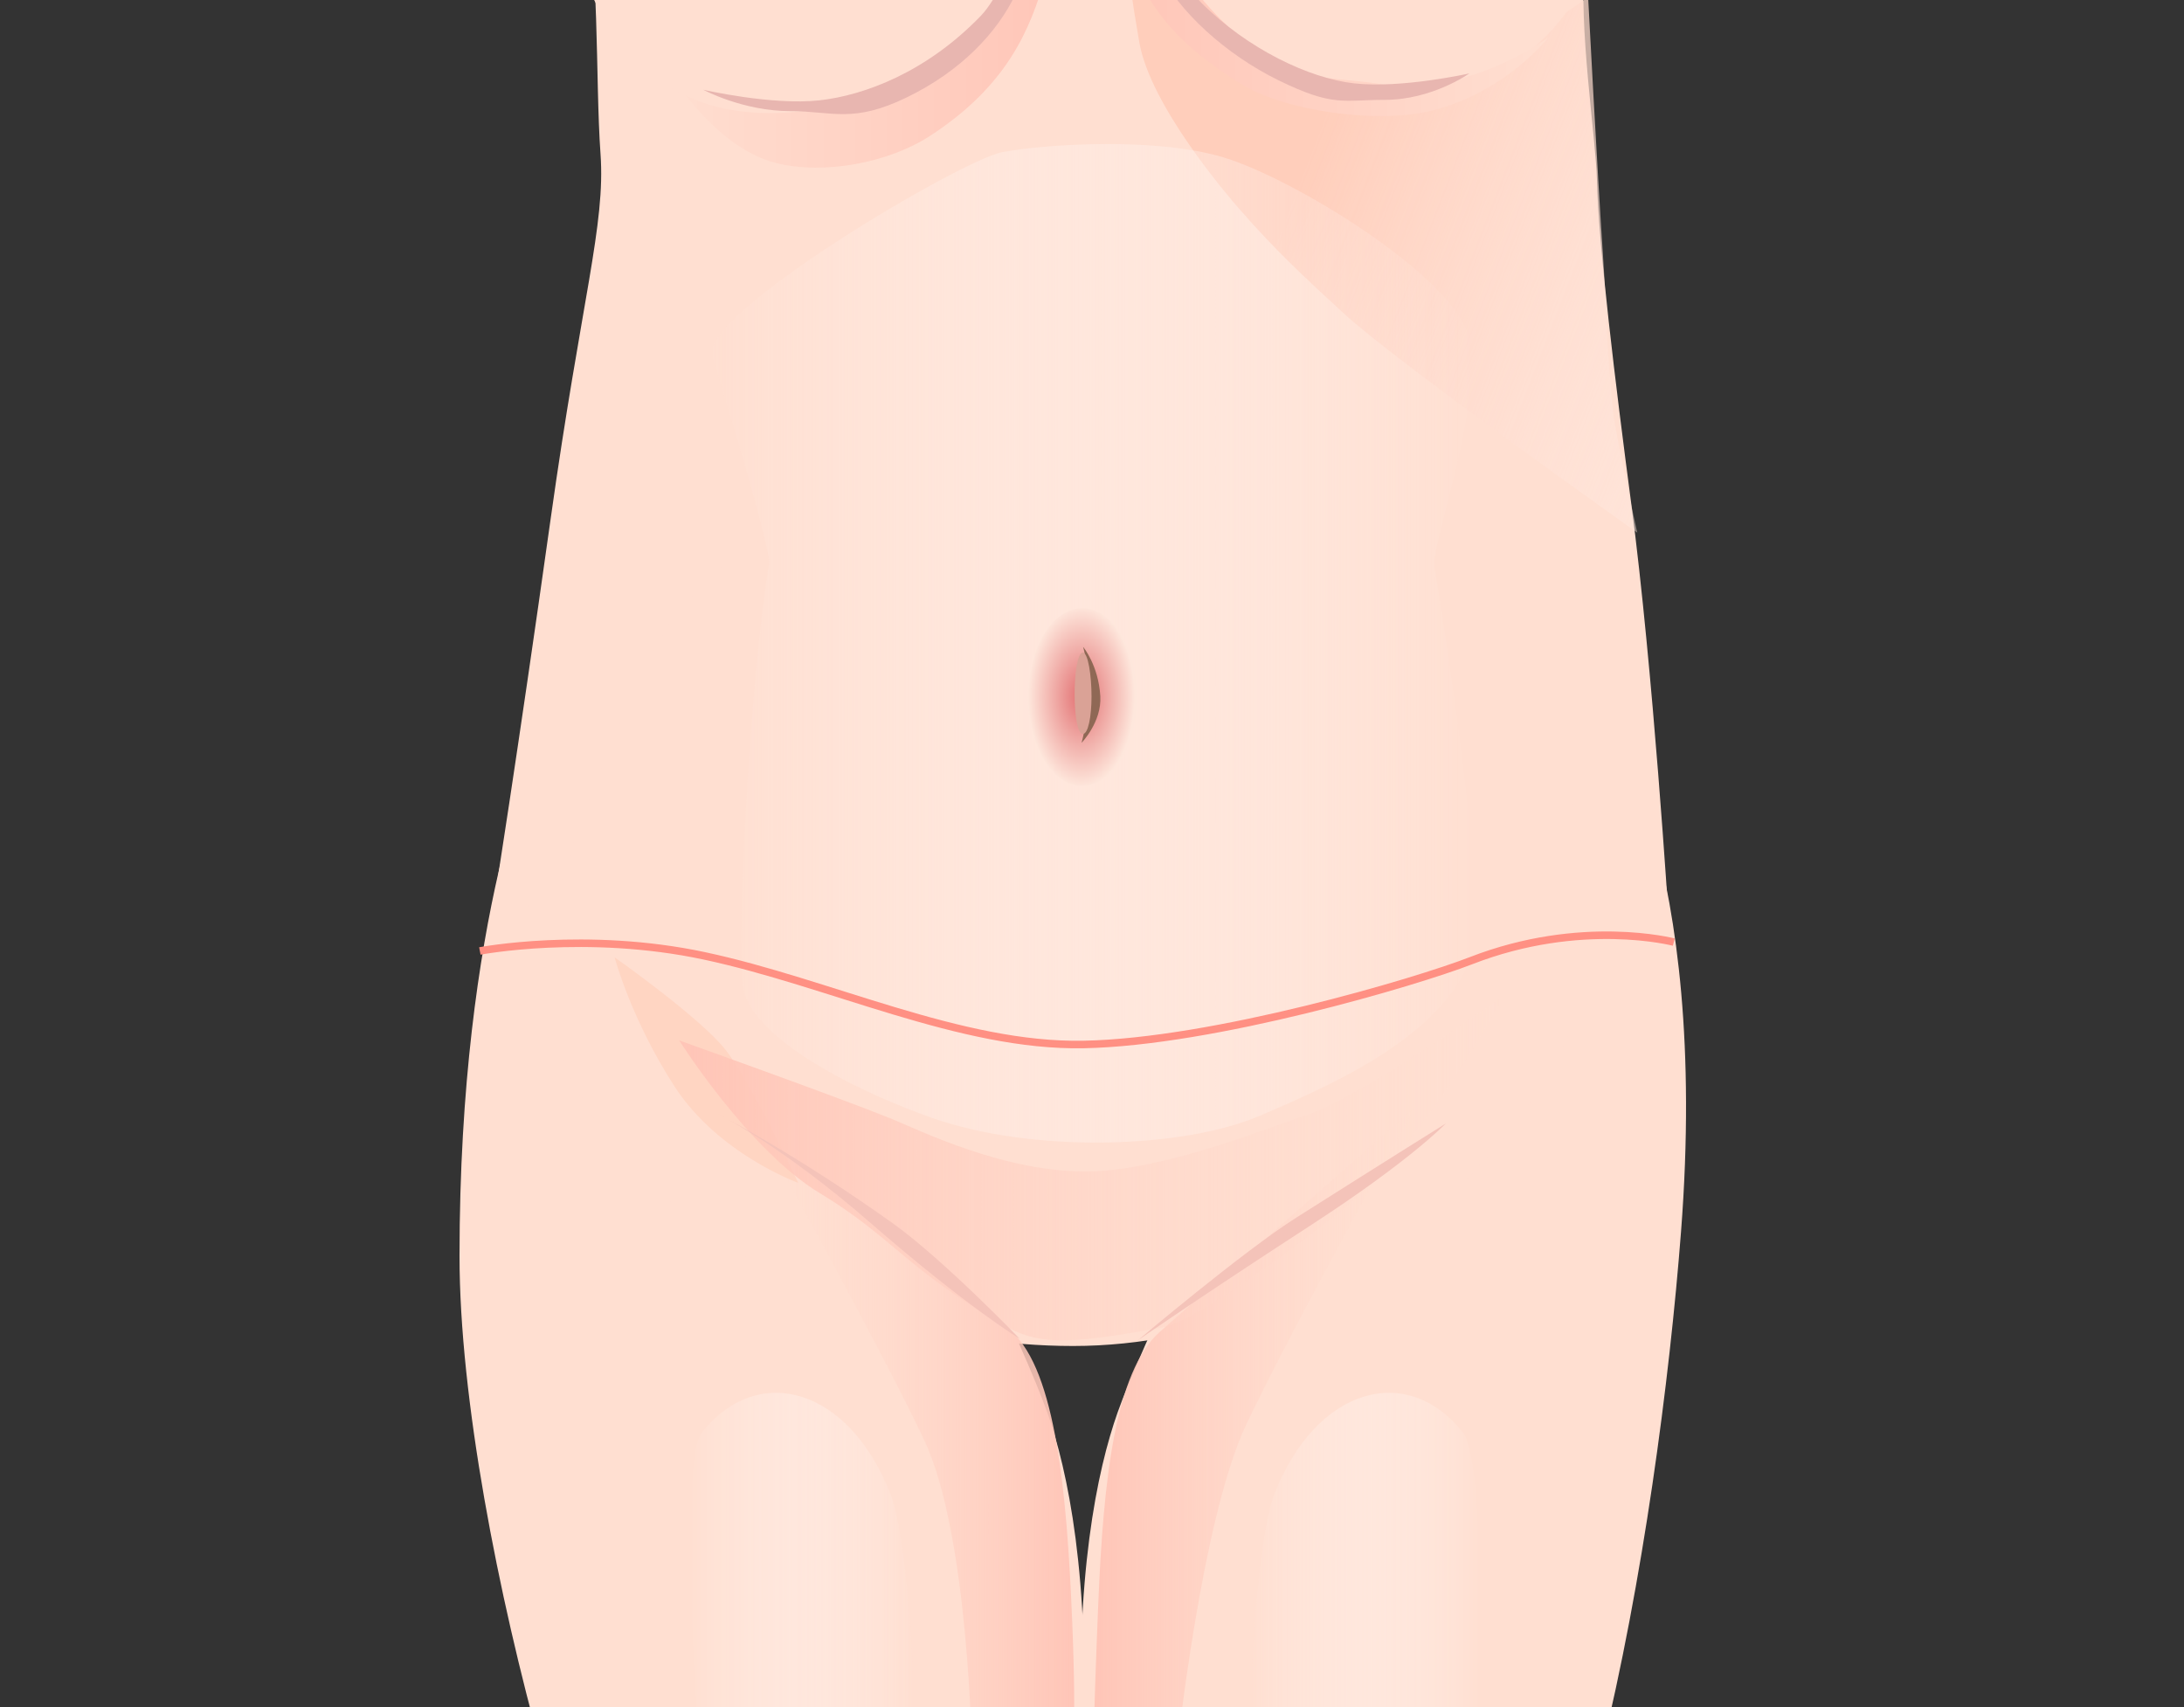 <?xml version="1.0" encoding="UTF-8"?>
<svg xmlns="http://www.w3.org/2000/svg" xmlns:xlink="http://www.w3.org/1999/xlink" viewBox="0 0 870 680">
  <rect x="0" y="0" width="870" height="680" fill="#333333" stroke="none"/>
  <defs>
    <style>
      .cls-1 {
        fill: none;
        stroke: #ff9083;
        stroke-miterlimit: 10;
        stroke-width: 3px;
      }

      .cls-2 {
        fill: url(#_名称未設定グラデーション_62);
      }

      .cls-2, .cls-3, .cls-4, .cls-5, .cls-6, .cls-7, .cls-8, .cls-9, .cls-10, .cls-11, .cls-12, .cls-13, .cls-14, .cls-15, .cls-16, .cls-17 {
        stroke-width: 0px;
      }

      .cls-3 {
        fill: url(#_名称未設定グラデーション_373);
      }

      .cls-4 {
        fill: url(#_名称未設定グラデーション_228);
      }

      .cls-5 {
        fill: url(#_名称未設定グラデーション_252);
      }

      .cls-6 {
        fill: url(#_名称未設定グラデーション_236);
      }

      .cls-7 {
        fill: url(#_名称未設定グラデーション_324);
      }

      .cls-8 {
        fill: url(#_名称未設定グラデーション_373-2);
      }

      .cls-9 {
        fill: url(#_名称未設定グラデーション_373-3);
      }

      .cls-10 {
        fill: url(#_名称未設定グラデーション_252-2);
      }

      .cls-11 {
        fill: url(#_名称未設定グラデーション_252-3);
      }

      .cls-12 {
        fill: #f4c3b9;
      }

      .cls-13 {
        fill: #daa296;
      }

      .cls-14 {
        fill: #8f6855;
      }

      .cls-15 {
        fill: #ffd5c2;
      }

      .cls-16 {
        fill: #e8b6b0;
      }

      .cls-17 {
        fill: #ffdfd1;
      }
    </style>
    <linearGradient id="_名称未設定グラデーション_252" data-name="名称未設定グラデーション 252" x1="498.39" y1="626.96" x2="589.85" y2="626.96" gradientUnits="userSpaceOnUse">
      <stop offset="0" stop-color="#ffdfd1"/>
      <stop offset=".3" stop-color="#ffe8de" stop-opacity=".72"/>
      <stop offset=".99" stop-color="#fffefe" stop-opacity=".01"/>
      <stop offset="1" stop-color="#fff" stop-opacity="0"/>
    </linearGradient>
    <linearGradient id="_名称未設定グラデーション_252-2" data-name="名称未設定グラデーション 252" x1="-2291.23" y1="626.96" x2="-2202.14" y2="626.96" gradientTransform="translate(-1927.23) rotate(-180) scale(1 -1)" xlink:href="#_名称未設定グラデーション_252"/>
    <linearGradient id="_名称未設定グラデーション_62" data-name="名称未設定グラデーション 62" x1="522.64" y1="59.2" x2="820.65" y2="174.49" gradientUnits="userSpaceOnUse">
      <stop offset="0" stop-color="#ffcebb"/>
      <stop offset="1" stop-color="#fff" stop-opacity="0"/>
    </linearGradient>
    <linearGradient id="_名称未設定グラデーション_324" data-name="名称未設定グラデーション 324" x1="-2128.44" y1="1.79" x2="-1964.38" y2="1.79" gradientTransform="translate(-1702.61) rotate(-180) scale(1 -1)" gradientUnits="userSpaceOnUse">
      <stop offset="0" stop-color="#ffc5b7"/>
      <stop offset="1" stop-color="#ffdfd1"/>
    </linearGradient>
    <linearGradient id="_名称未設定グラデーション_236" data-name="名称未設定グラデーション 236" x1="441.49" y1="-2.78" x2="616.75" y2="-2.78" gradientUnits="userSpaceOnUse">
      <stop offset="0" stop-color="#ffc5b7"/>
      <stop offset="1" stop-color="#ffdfd1"/>
    </linearGradient>
    <linearGradient id="_名称未設定グラデーション_252-3" data-name="名称未設定グラデーション 252" x1="283.49" y1="256.27" x2="588.29" y2="256.27" xlink:href="#_名称未設定グラデーション_252"/>
    <linearGradient id="_名称未設定グラデーション_373" data-name="名称未設定グラデーション 373" x1="435.63" y1="570.06" x2="563.72" y2="570.06" gradientUnits="userSpaceOnUse">
      <stop offset="0" stop-color="#ffc5b7"/>
      <stop offset="1" stop-color="#ffdfd1" stop-opacity="0"/>
    </linearGradient>
    <linearGradient id="_名称未設定グラデーション_373-2" data-name="名称未設定グラデーション 373" x1="-1930.36" y1="573.11" x2="-1803.31" y2="573.11" gradientTransform="translate(-1502.46) rotate(-180) scale(1 -1)" xlink:href="#_名称未設定グラデーション_373"/>
    <linearGradient id="_名称未設定グラデーション_373-3" data-name="名称未設定グラデーション 373" x1="270.58" y1="465.3" x2="598.93" y2="465.3" xlink:href="#_名称未設定グラデーション_373"/>
    <radialGradient id="_名称未設定グラデーション_228" data-name="名称未設定グラデーション 228" cx="411.59" cy="274.35" fx="411.59" fy="274.35" r="16.85" gradientTransform="translate(-87.8 -309.64) scale(1.26 2.14)" gradientUnits="userSpaceOnUse">
      <stop offset="0" stop-color="#e26f71"/>
      <stop offset="1" stop-color="#fee7dc"/>
    </radialGradient>
  </defs>
  <g id="_体" data-name="体">
    <g>
      <path class="cls-17" d="m430.99,699.07c-2.98-70.87,6.07-113.42,14.24-136.49,8.71-24.61,46.29-107.13,70.15-128.56,23.85-21.43,111.57-168.67,123.73-149.37,0,0,42.04,56.96,30.53,206.01-4.59,59.51-15.14,139.66-32.09,208.41"/>
      <path class="cls-5" d="m587.62,699.07c3.78-34.04,3.12-118.27-4.72-128.24-22.31-28.4-58.82-18.26-75.41,24.77-5.77,14.97-10.58,71.32-8.69,103.47"/>
    </g>
    <g>
      <path class="cls-17" d="m431.4,699.07c2.98-70.87-6.07-113.42-14.24-136.49-8.71-24.61-46.29-107.13-70.15-128.56-23.85-21.43-120.51-157.15-132.68-137.84,0,0-31.28,67.34-31.28,204.14,0,56.66,15.31,134.84,33.13,198.75"/>
      <path class="cls-10" d="m279.23,699.07c-3.78-34.04-7.59-118.27.25-128.24,22.31-28.4,58.82-18.26,75.41,24.77,5.77,14.97,10.58,71.32,8.69,103.47"/>
    </g>
    <path class="cls-17" d="m601.21-336.31c-9.52-3.53-28.66-7.62-47.21-15.02-31.31-12.48-63.65-31.27-63.65-31.27-24.77-3.85-56.69-5.28-56.69-5.28,0,0-45.61,2.25-65.08,5.28,0,0-25.45,17.29-53.98,29.13-22.31,9.26-43.75,13.6-55.07,18.23-25.23,10.32-36.59,14.26-36.59,14.26,0,0-16.48,93.96-3.8,123.89,5.74,40.26,4.33,114.79,12.86,151.04,7.11,30.21,5.04,76.97,7.22,107.44,2.01,28.08-7.55,57.52-19.91,145.58-13.17,93.84-23.07,155.91-23.07,155.91,0,0,239.8-33.3,239.8-32.37l228.68,35.45s-6.19-99.26-14.9-165.21c-6.28-47.57-13.12-103.33-13.69-129.4-.34-15.38-7.56-62.41-4.73-86.52,4.01-34.1,15.64-35.7,14.15-85.91-.5-16.83.81-60.44,8.76-98.36,12.68-29.93-11.24-120.66-11.24-120.66,0,0-15.71-6.53-41.86-16.21Z"/>
    <path class="cls-17" d="m635.16,364.48c0,81.86-99.86,171.7-207.7,171.7s-211.16-71.52-211.16-153.37c0-23.21,37.48-114.93,49.1-132.36,29.36-44.05,89.07-63.97,166.32-63.97s138.4,15.64,168.46,61.84c10.02,15.4,34.98,95.71,34.98,116.17Z"/>
    <path class="cls-2" d="m445.87-42.06s2.59,28.47,7.99,59c4.44,25.13,34.64,60.36,39.69,66.16,14.72,16.89,26.42,27.65,41.9,41.9,21.29,19.59,116.75,87.17,116.75,87.17,0,0-8.46-37.88-9.57-47.86-2.74-24.62-2.59-41.01-4.1-62.91-2.17-31.41-5.9-102.49-5.9-102.49,0,0-49.32,34.63-63.84,38.11-20.34,4.88-53.03-.31-69.56-14.29-7.61-6.44-27.5-19.45-37.16-37.16-5.72-10.48-16.2-27.63-16.2-27.63Z"/>
    <path class="cls-7" d="m416.36-9.02c-6.05,20.93-15.18,43.19-45.85,63.13-16.44,10.69-42,15.59-61.11,10.9-27.96-6.86-47.63-44.11-47.63-44.11,0,0,29.7,23.38,62.08,17.88,16.85-2.86,27.73-2.91,49.19-16.56,21.7-13.8,19.43-16.52,29.12-29.73,11.04-15.05,23.66-55.69,23.66-55.69,0,0-3.42,33.26-9.47,54.19Z"/>
    <g>
      <path class="cls-17" d="m646.04-207.29s-15.56,52.73-14.29,60.25c1.26,7.52,1.16,13.38,9.84,62.2,10.91,61.3-19.95,112.68-65.44,120.2-45.48,7.52-85.83-17.34-99.83-33.55-32.16-37.21-28.48-59.21-28.48-59.21"/>
      <path class="cls-6" d="m447.17-26.53c6.57,21.64,13.83,39.32,47.14,59.93,17.85,11.05,54.15,15.77,74.91,10.93,30.37-7.09,47.53-29.41,47.53-29.41,0,0-32.27,24.17-67.44,18.49-18.31-2.96-24.49.49-47.8-13.62-15.42-9.34-23.99-21.79-37.7-38.9-12.33-15.4-22.28-32.68-22.28-32.68,0,0-.94,3.64,5.63,25.27Z"/>
      <path class="cls-16" d="m444.14-49.79c-.17-1.67,21.8,38.28,34.44,50.92,18.45,18.45,43.06,30.1,60.83,32.08,18.97,2.11,45.92-3.97,45.92-3.97,0,0-14.75,10.54-33.72,10.54-16.76,0-20.41,2.87-42.06-7.67-21.65-10.54-40.34-28.08-47.56-43.14s-17.85-38.76-17.85-38.76Z"/>
      <path class="cls-17" d="m222.53-204.61s15.15,53.95,13.92,61.65c-1.23,7.69-1.13,13.69-9.59,63.64-10.62,62.72,19.43,115.29,63.72,122.98,44.29,7.69,83.58-17.75,97.22-34.33,31.31-38.07,27.73-60.58,27.73-60.58"/>
      <path class="cls-16" d="m424.39-63.02c.17-1.67-21.21,56.38-33.61,69.26-21.7,22.54-46.5,31.74-64.27,33.72-18.97,2.11-46.36-4.21-46.36-4.21,0,0,15.78,8.52,34.74,8.52,16.76,0,24.8,5.01,46.45-5.53,21.65-10.54,35.92-25.87,43.14-40.92,7.22-15.05,19.91-60.83,19.91-60.83Z"/>
    </g>
    <path class="cls-11" d="m487.25,62.66c27.65,8.21,91.74,47.23,98.02,71.87,6.28,24.64-15.35,81.99-13.82,91.37,5.03,30.8,20.77,135.37,15.95,151.61-10.05,33.88-53.87,53.44-85.75,67.03-30.66,13.07-90.18,14.87-130.16.85-27.89-9.78-67.88-29.17-74.95-49.46-4.01-11.52,2.21-125.89,9.75-171.06,1.03-6.19-17.59-66.73-22.62-83.16-5.03-16.43,99.28-78.03,115.61-81.11s60.32-6.16,87.97,2.05Z"/>
    <path class="cls-3" d="m563.72,441.05s-46.82,83.46-67.18,126.21c-18.04,37.89-27.87,131.81-27.87,131.81h-33.04s-.16-11.7,1.88-60.56,6.68-92.12,24.43-107.89c18.32-16.29,101.78-89.57,101.78-89.57Z"/>
    <path class="cls-8" d="m300.84,447.16s46.82,83.46,67.18,126.21c18.04,37.89,19.15,125.7,19.15,125.7h39.65s2.28-5.6.24-54.45c-2.04-48.86-6.36-98.38-24.1-114.15-18.32-16.29-102.11-83.31-102.11-83.31Z"/>
    <path class="cls-15" d="m244.83,381.35s33.98,23.93,44.15,36.79c10.16,12.85,29,53.06,29,53.06,0,0-31.81-11.47-49.23-38.34-17.42-26.88-23.91-51.5-23.91-51.5Z"/>
    <path class="cls-9" d="m270.58,414.46s62.52,22.34,83.88,30.94c11.25,4.52,46.28,22.17,80.44,21.23,30.74-.84,74.47-19.03,84.59-22.08,21.37-6.45,79.43-47.87,79.43-47.87,0,0-30.8,59.61-67.15,87.68-36.35,28.06-59.61,42.73-68.47,44.37-38.43,7.11-49.96,7.14-64.24-1.19-38.12-22.23-43.93-35-72.42-52.19-28.49-17.19-56.07-60.89-56.07-60.89Z"/>
    <path class="cls-12" d="m453.25,533.93s42.09-35.56,63.08-48.85c38.34-24.28,59.59-37.52,59.59-37.52,0,0-13.97,14.71-54.16,40.78-42.92,27.84-68.51,45.59-68.51,45.59Z"/>
    <path class="cls-12" d="m406.28,533.37s-30.49-31.67-50.71-46.12c-38.63-27.59-69.52-43.45-69.52-43.45,0,0,24.69,12.02,60.83,43.45,38.61,33.57,59.4,46.12,59.4,46.12Z"/>
    <ellipse class="cls-4" cx="431.16" cy="277.71" rx="21.69" ry="35.42"/>
    <g>
      <path class="cls-14" d="m430.84,295.91s2.97-10.96,2.97-19.91c0-9.97-2.35-18.32-2.35-18.32,0,0,6.1,7.25,6.85,19.63.62,10.33-7.47,18.6-7.47,18.6Z"/>
      <path class="cls-13" d="m434.81,277.39c0,8.19-1.36,15-3.47,15s-3.27-7.62-3.27-15.81,1.15-16.62,3.27-16.62,3.47,9.24,3.47,17.43Z"/>
    </g>
  </g>
  <g id="_しわ" data-name="しわ">
    <path class="cls-1" d="m191.15,378.82s42.35-8.07,89.34,1.93c49.95,10.64,102.08,36.24,151.1,35.33,51.88-.97,132.72-24.96,154.39-33.39,43.93-17.09,80.78-7.4,80.78-7.4"/>
  </g>
</svg>